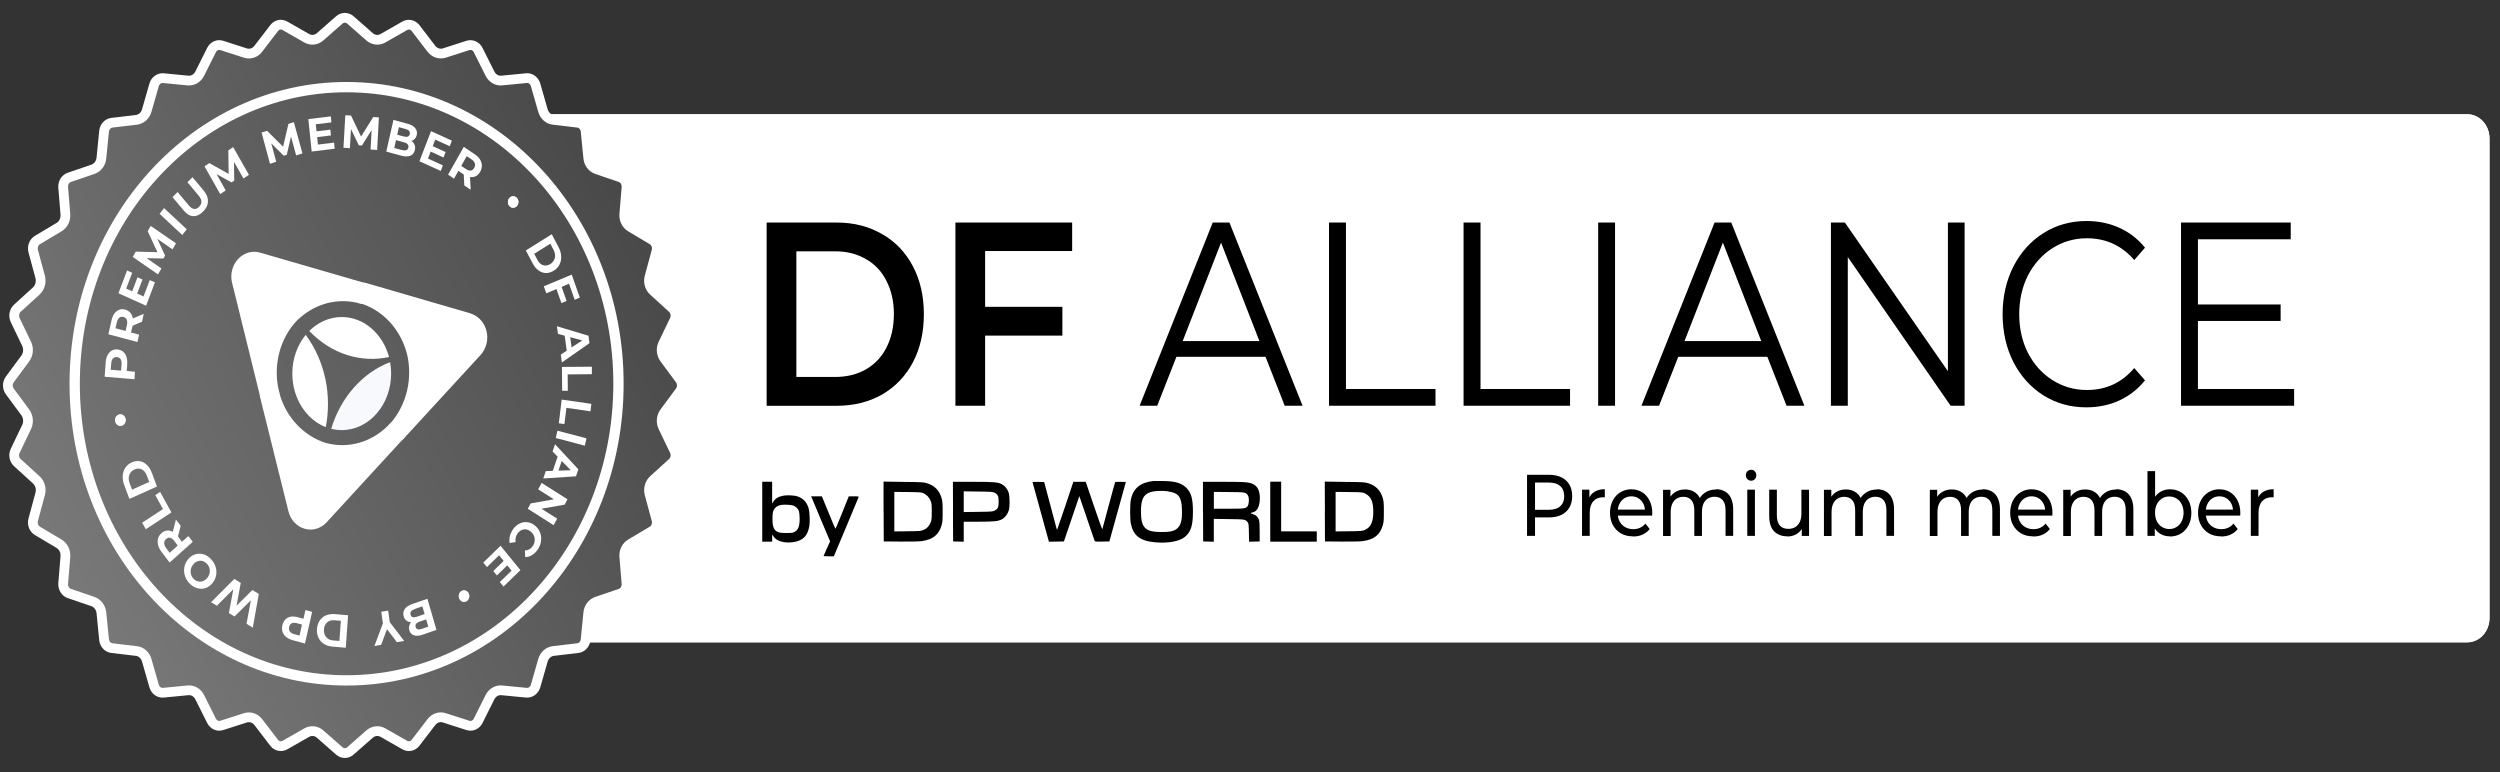 <svg width="136" height="42" viewBox="0 0 136 42" fill="none" xmlns="http://www.w3.org/2000/svg">
<rect x="0" y="0" width="136" height="42" fill="#333333" stroke="none"/>
<path d="M18.398 38.903C27.537 38.903 34.946 30.82 34.946 20.849C34.946 10.878 27.537 2.795 18.398 2.795C9.258 2.795 1.85 10.878 1.85 20.849C1.85 30.82 9.258 38.903 18.398 38.903Z" fill="url(#paint0_linear_10_1440)"/>
<path fill-rule="evenodd" clip-rule="evenodd" d="M22.738 19.117C26.299 17.906 28.285 13.775 27.178 9.889C26.068 6.003 22.282 3.837 18.72 5.044C15.158 6.255 13.172 10.386 14.279 14.272C15.389 18.159 19.175 20.325 22.738 19.113V19.117Z" fill="white"/>
<path fill-rule="evenodd" clip-rule="evenodd" d="M26.275 33.608C29.837 32.397 31.822 28.267 30.715 24.38C29.605 20.494 25.819 18.328 22.257 19.535C18.695 20.747 16.709 24.877 17.816 28.764C18.926 32.65 22.712 34.816 26.275 33.608Z" fill="white"/>
<path fill-rule="evenodd" clip-rule="evenodd" d="M13.021 29.707C16.583 28.495 18.568 24.365 17.461 20.478C16.351 16.592 12.565 14.426 9.003 15.633C5.441 16.845 3.456 20.976 4.562 24.862C5.672 28.748 9.459 30.914 13.021 29.707Z" fill="white"/>
<path fill-rule="evenodd" clip-rule="evenodd" d="M10.2 13.522C9.849 12.102 11.042 10.8 12.344 11.179L20.166 13.455C20.242 13.475 20.314 13.499 20.387 13.518C20.781 13.645 21.005 14.094 20.897 14.528C20.785 14.958 20.376 15.215 19.982 15.097L19.805 15.045C18.796 14.785 16.68 14.777 15.089 16.513C13.509 18.237 13.516 20.521 13.751 21.626L13.802 21.839C13.906 22.273 13.675 22.715 13.281 22.841C12.887 22.963 12.474 22.719 12.355 22.289C12.333 22.206 12.312 22.119 12.29 22.029L10.2 13.526V13.522Z" fill="white"/>
<path fill-rule="evenodd" clip-rule="evenodd" d="M17.432 31.837C16.477 32.879 14.85 32.401 14.499 30.981L12.395 22.451C12.373 22.368 12.351 22.289 12.337 22.21C12.243 21.776 12.485 21.338 12.883 21.228C13.28 21.118 13.685 21.378 13.794 21.808L13.841 22.001C14.141 23.082 15.19 25.087 17.363 25.722C19.522 26.353 21.334 25.205 22.09 24.428L22.234 24.27C22.524 23.954 22.994 23.95 23.287 24.262C23.58 24.574 23.594 25.087 23.312 25.41C23.258 25.473 23.2 25.536 23.138 25.603L17.432 31.829V31.837Z" fill="white"/>
<path fill-rule="evenodd" clip-rule="evenodd" d="M28.339 15.842C29.641 16.221 30.078 18.001 29.127 19.038L23.41 25.292C23.356 25.355 23.302 25.414 23.251 25.465C22.954 25.773 22.484 25.761 22.195 25.442C21.909 25.122 21.913 24.609 22.202 24.29L22.332 24.148C23.041 23.323 24.108 21.331 23.526 18.959C22.947 16.604 21.132 15.468 20.137 15.136L19.942 15.081C19.544 14.967 19.309 14.525 19.407 14.091C19.508 13.657 19.906 13.389 20.307 13.491C20.383 13.511 20.463 13.534 20.546 13.562L28.339 15.839V15.842Z" fill="white"/>
<path d="M134.221 6.216H21.899C21.232 6.216 20.691 6.806 20.691 7.534V33.624C20.691 34.352 21.232 34.942 21.899 34.942H134.221C134.888 34.942 135.428 34.352 135.428 33.624V7.534C135.428 6.806 134.888 6.216 134.221 6.216Z" fill="white"/>
<path d="M134.221 6.216H21.899C21.232 6.216 20.691 6.806 20.691 7.534V33.624C20.691 34.352 21.232 34.942 21.899 34.942H134.221C134.888 34.942 135.428 34.352 135.428 33.624V7.534C135.428 6.806 134.888 6.216 134.221 6.216Z" fill="white"/>
<path d="M27.916 11.033C28.074 11.033 28.202 10.893 28.202 10.721C28.202 10.549 28.074 10.41 27.916 10.41C27.759 10.41 27.631 10.549 27.631 10.721C27.631 10.893 27.759 11.033 27.916 11.033Z" fill="white"/>
<path d="M25.244 32.468C25.401 32.468 25.529 32.328 25.529 32.156C25.529 31.984 25.401 31.845 25.244 31.845C25.086 31.845 24.958 31.984 24.958 32.156C24.958 32.328 25.086 32.468 25.244 32.468Z" fill="white"/>
<path d="M6.551 22.897C6.709 22.897 6.837 22.757 6.837 22.585C6.837 22.413 6.709 22.273 6.551 22.273C6.394 22.273 6.266 22.413 6.266 22.585C6.266 22.757 6.394 22.897 6.551 22.897Z" fill="white"/>
<path d="M62.77 26.164C62.035 26.238 61.638 26.566 61.515 27.201C61.468 27.458 61.468 28.215 61.515 28.472C61.645 29.134 62.021 29.43 62.831 29.501C63.54 29.564 64.155 29.454 64.455 29.209C64.784 28.937 64.896 28.59 64.896 27.84C64.896 27.134 64.806 26.811 64.542 26.542C64.288 26.286 63.945 26.179 63.323 26.168C63.084 26.164 62.838 26.164 62.77 26.168V26.164ZM63.551 26.736C64.104 26.811 64.274 27.024 64.296 27.686C64.321 28.302 64.238 28.602 64.006 28.775C63.829 28.906 63.609 28.949 63.146 28.941C62.296 28.937 62.068 28.704 62.068 27.828C62.068 27.213 62.187 26.933 62.506 26.803C62.733 26.704 63.171 26.677 63.551 26.728V26.736Z" fill="black"/>
<path d="M41.466 27.836V29.465H42.005V29.075L42.084 29.193C42.247 29.434 42.652 29.556 43.115 29.497C43.672 29.426 43.939 29.166 44.03 28.601C44.066 28.353 44.048 27.864 43.99 27.658C43.896 27.327 43.697 27.11 43.393 27.007C43.18 26.936 42.779 26.921 42.551 26.98C42.316 27.031 42.189 27.114 42.084 27.272L42.005 27.39V26.206H41.466V27.836ZM43.191 27.52C43.321 27.576 43.426 27.694 43.466 27.82C43.484 27.879 43.498 28.057 43.502 28.219C43.502 28.672 43.401 28.889 43.144 28.968C42.999 29.012 42.475 29.004 42.348 28.956C42.109 28.862 42.026 28.684 42.023 28.278C42.023 27.915 42.041 27.789 42.135 27.674C42.225 27.552 42.341 27.493 42.522 27.465C42.717 27.438 43.075 27.465 43.194 27.516L43.191 27.52Z" fill="black"/>
<path d="M48.069 27.828L48.076 29.454L48.991 29.462C49.537 29.465 49.996 29.458 50.13 29.438C50.749 29.351 51.071 29.099 51.222 28.574C51.273 28.388 51.28 28.306 51.28 27.836C51.28 27.367 51.273 27.284 51.222 27.098C51.099 26.68 50.85 26.424 50.445 26.293C50.239 26.23 50.188 26.226 49.147 26.215L48.065 26.199V27.828H48.069ZM50.261 26.846C50.431 26.933 50.546 27.059 50.626 27.248C50.68 27.382 50.687 27.438 50.687 27.836C50.687 28.235 50.68 28.29 50.626 28.424C50.543 28.625 50.423 28.751 50.246 28.826C50.105 28.89 50.044 28.893 49.374 28.901L48.651 28.909V26.759L49.385 26.767C50.083 26.775 50.123 26.779 50.257 26.842L50.261 26.846Z" fill="black"/>
<path d="M51.842 27.828L51.849 29.454L52.138 29.462L52.427 29.47V28.381H53.245C54.105 28.381 54.308 28.357 54.525 28.239C54.666 28.16 54.814 27.967 54.872 27.785C54.941 27.572 54.937 27.02 54.872 26.803C54.814 26.617 54.677 26.44 54.525 26.357C54.297 26.231 54.127 26.211 52.948 26.211H51.838L51.845 27.832L51.842 27.828ZM54.109 26.807C54.29 26.905 54.326 26.992 54.326 27.292C54.326 27.592 54.29 27.679 54.109 27.777C54.011 27.828 53.939 27.836 53.216 27.844L52.427 27.856V26.728L53.216 26.74C53.935 26.747 54.011 26.755 54.109 26.807Z" fill="black"/>
<path d="M56.17 26.231C56.17 26.25 56.937 29.036 57.034 29.371L57.063 29.47L57.468 29.462L57.877 29.454L58.296 28.223L58.716 26.988L58.777 27.166C58.81 27.26 58.994 27.793 59.182 28.353C59.374 28.913 59.537 29.391 59.547 29.419C59.566 29.466 59.605 29.47 59.96 29.462L60.35 29.454L60.799 27.836L61.247 26.219L60.965 26.211C60.81 26.211 60.676 26.211 60.665 26.227C60.654 26.239 60.499 26.811 60.314 27.501C60.133 28.188 59.978 28.767 59.967 28.787C59.956 28.807 59.75 28.235 59.508 27.517L59.063 26.211H58.39L57.964 27.489C57.725 28.192 57.526 28.783 57.515 28.799C57.504 28.823 57.486 28.795 57.468 28.72C57.454 28.657 57.295 28.069 57.121 27.414L56.803 26.223L56.488 26.215C56.304 26.215 56.173 26.215 56.173 26.235L56.17 26.231Z" fill="black"/>
<path d="M65.445 27.828L65.452 29.454L65.742 29.462L66.031 29.47V28.227L66.848 28.239C67.731 28.247 67.763 28.255 67.875 28.416C67.926 28.491 67.933 28.55 67.94 28.985L67.951 29.47L68.237 29.462L68.526 29.454V28.925C68.526 28.562 68.515 28.361 68.49 28.286C68.439 28.128 68.32 28.014 68.165 27.971C68.013 27.931 68.009 27.9 68.15 27.872C68.367 27.828 68.504 27.596 68.53 27.233C68.562 26.819 68.461 26.515 68.233 26.373C68.005 26.231 67.846 26.211 66.591 26.211H65.441V27.832L65.445 27.828ZM67.785 26.842C67.85 26.882 67.89 26.941 67.915 27.02C67.962 27.162 67.94 27.418 67.879 27.521C67.788 27.663 67.716 27.675 66.841 27.675H66.034V26.759L66.863 26.767C67.64 26.775 67.694 26.779 67.785 26.838V26.842Z" fill="black"/>
<path d="M69.102 27.837V29.466H71.633V28.906H69.695V26.203H69.102V27.833V27.837Z" fill="black"/>
<path d="M72.071 27.828L72.078 29.454L72.993 29.462C73.539 29.465 73.999 29.458 74.132 29.438C74.751 29.351 75.073 29.099 75.224 28.574C75.275 28.388 75.282 28.306 75.282 27.836C75.282 27.367 75.275 27.284 75.224 27.098C75.101 26.68 74.852 26.424 74.447 26.293C74.241 26.23 74.186 26.226 73.149 26.215L72.067 26.199L72.075 27.828H72.071ZM74.263 26.846C74.581 27.008 74.707 27.288 74.707 27.836C74.707 28.384 74.573 28.688 74.252 28.826C74.111 28.89 74.049 28.893 73.38 28.901L72.657 28.909V26.759L73.391 26.767C74.089 26.775 74.129 26.779 74.259 26.842L74.263 26.846Z" fill="black"/>
<path d="M44.167 27.095C44.185 27.146 44.42 27.698 44.68 28.322L45.158 29.45L44.98 29.841C44.883 30.054 44.803 30.239 44.803 30.247C44.803 30.255 44.926 30.263 45.082 30.263H45.36L46.026 28.681C46.391 27.813 46.694 27.079 46.705 27.051C46.72 27.008 46.698 27 46.449 27H46.174L46.112 27.154C46.076 27.241 45.917 27.635 45.758 28.034C45.599 28.436 45.458 28.764 45.447 28.764C45.44 28.764 45.266 28.365 45.071 27.88L44.709 27H44.127L44.163 27.095H44.167Z" fill="black"/>
<path d="M41.705 12.106H45.509C46.439 12.106 47.263 12.315 47.983 12.733C48.703 13.14 49.263 13.724 49.661 14.485C50.059 15.235 50.258 16.103 50.258 17.093C50.258 18.083 50.059 18.955 49.661 19.713C49.263 20.462 48.703 21.046 47.983 21.464C47.263 21.871 46.439 22.076 45.509 22.076H41.705V12.11V12.106ZM45.434 20.506C46.07 20.506 46.63 20.367 47.111 20.091C47.6 19.807 47.972 19.409 48.229 18.896C48.493 18.375 48.627 17.771 48.627 17.089C48.627 16.406 48.493 15.807 48.229 15.294C47.972 14.773 47.6 14.374 47.111 14.098C46.63 13.814 46.07 13.672 45.434 13.672H43.322V20.506H45.434Z" fill="black"/>
<path d="M53.591 13.656V16.691H57.793V18.257H53.591V22.072H51.975V12.106H58.325V13.656H53.587H53.591Z" fill="black"/>
<path d="M68.848 19.409H63.998L62.953 22.072H61.995L65.973 12.106H66.881L70.859 22.072H69.889L68.844 19.409H68.848ZM68.512 18.553L66.425 13.199L64.338 18.553H68.515H68.512Z" fill="black"/>
<path d="M72.302 12.106H73.22V21.161H78.091V22.072H72.298V12.106H72.302Z" fill="black"/>
<path d="M79.622 12.106H80.54V21.161H85.411V22.072H79.618V12.106H79.622Z" fill="black"/>
<path d="M86.94 12.106H87.859V22.072H86.94V12.106Z" fill="black"/>
<path d="M96.148 19.409H91.298L90.253 22.072H89.295L93.273 12.106H94.18L98.158 22.072H97.189L96.144 19.409H96.148ZM95.811 18.553L93.725 13.199L91.638 18.553H95.815H95.811Z" fill="black"/>
<path d="M106.874 12.106V22.072H106.114L100.52 13.984V22.072H99.602V12.106H100.361L105.966 20.194V12.106H106.874Z" fill="black"/>
<path d="M113.492 22.159C112.631 22.159 111.85 21.942 111.156 21.504C110.468 21.066 109.926 20.463 109.528 19.697C109.138 18.92 108.942 18.052 108.942 17.093C108.942 16.134 109.138 15.271 109.528 14.501C109.926 13.724 110.472 13.116 111.17 12.678C111.868 12.24 112.645 12.023 113.506 12.023C114.153 12.023 114.75 12.146 115.296 12.394C115.842 12.643 116.309 13.002 116.688 13.475L116.103 14.146C115.423 13.357 114.566 12.962 113.528 12.962C112.841 12.962 112.215 13.144 111.651 13.503C111.087 13.862 110.646 14.359 110.32 14.982C110.006 15.61 109.846 16.312 109.846 17.089C109.846 17.866 110.002 18.569 110.32 19.196C110.642 19.823 111.087 20.317 111.651 20.676C112.215 21.035 112.841 21.216 113.528 21.216C114.573 21.216 115.43 20.818 116.103 20.021L116.688 20.691C116.309 21.165 115.839 21.532 115.285 21.788C114.739 22.037 114.143 22.159 113.495 22.159H113.492Z" fill="black"/>
<path d="M124.8 21.161V22.072H118.648V12.106H124.615V13.017H119.567V16.564H124.066V17.46H119.567V21.161H124.8Z" fill="black"/>
<path d="M83.071 29.15V25.828H84.257C84.525 25.828 84.753 25.875 84.941 25.966C85.129 26.057 85.274 26.191 85.375 26.364C85.476 26.538 85.527 26.747 85.527 26.988C85.527 27.229 85.476 27.434 85.375 27.611C85.274 27.781 85.129 27.915 84.941 28.01C84.753 28.1 84.525 28.148 84.257 28.148H83.31L83.505 27.923V29.15H83.071ZM83.505 27.97L83.31 27.733H84.247C84.525 27.733 84.735 27.67 84.876 27.54C85.02 27.41 85.093 27.229 85.093 26.992C85.093 26.755 85.02 26.57 84.876 26.443C84.735 26.313 84.525 26.25 84.247 26.25H83.31L83.505 26.013V27.978V27.97ZM86.062 29.15V26.637H86.463V27.319L86.424 27.15C86.489 26.976 86.594 26.842 86.745 26.751C86.897 26.66 87.082 26.613 87.302 26.613V27.055C87.302 27.055 87.266 27.051 87.252 27.051H87.208C86.984 27.051 86.807 27.122 86.677 27.268C86.546 27.414 86.481 27.623 86.481 27.899V29.15H86.066H86.062ZM88.821 29.177C88.575 29.177 88.358 29.122 88.17 29.012C87.986 28.901 87.841 28.747 87.736 28.558C87.635 28.365 87.584 28.144 87.584 27.895C87.584 27.647 87.635 27.426 87.733 27.232C87.834 27.039 87.971 26.889 88.145 26.783C88.322 26.672 88.521 26.617 88.742 26.617C88.962 26.617 89.161 26.672 89.335 26.779C89.505 26.885 89.638 27.039 89.736 27.232C89.834 27.426 89.884 27.651 89.884 27.911C89.884 27.931 89.884 27.951 89.881 27.978C89.881 28.002 89.881 28.026 89.877 28.049H87.917V27.722H89.66L89.49 27.836C89.49 27.674 89.461 27.532 89.4 27.406C89.338 27.28 89.248 27.181 89.136 27.11C89.027 27.039 88.897 27 88.749 27C88.601 27 88.474 27.035 88.362 27.11C88.25 27.181 88.159 27.28 88.098 27.41C88.033 27.536 88.004 27.682 88.004 27.848V27.923C88.004 28.089 88.04 28.242 88.109 28.373C88.181 28.503 88.282 28.605 88.409 28.676C88.535 28.747 88.684 28.787 88.847 28.787C88.984 28.787 89.107 28.763 89.215 28.712C89.327 28.661 89.429 28.586 89.512 28.483L89.743 28.779C89.638 28.913 89.508 29.012 89.353 29.083C89.201 29.154 89.027 29.185 88.836 29.185L88.821 29.177ZM93.341 26.613C93.526 26.613 93.692 26.652 93.833 26.731C93.974 26.81 94.087 26.929 94.162 27.09C94.242 27.252 94.285 27.457 94.285 27.702V29.15H93.87V27.757C93.87 27.513 93.819 27.331 93.714 27.209C93.609 27.087 93.465 27.023 93.276 27.023C93.139 27.023 93.016 27.055 92.911 27.118C92.806 27.181 92.727 27.276 92.669 27.398C92.615 27.52 92.586 27.674 92.586 27.86V29.154H92.17V27.761C92.17 27.517 92.119 27.335 92.014 27.213C91.913 27.09 91.765 27.027 91.577 27.027C91.439 27.027 91.32 27.059 91.215 27.122C91.11 27.185 91.031 27.28 90.973 27.402C90.915 27.524 90.886 27.678 90.886 27.864V29.158H90.47V26.645H90.872V27.315L90.806 27.146C90.879 26.98 90.991 26.854 91.143 26.763C91.295 26.672 91.468 26.625 91.667 26.625C91.888 26.625 92.076 26.684 92.239 26.806C92.398 26.925 92.502 27.102 92.553 27.343L92.383 27.268C92.452 27.075 92.575 26.921 92.748 26.802C92.922 26.684 93.124 26.629 93.356 26.629L93.341 26.613ZM95.052 29.15V26.637H95.468V29.15H95.052ZM95.262 26.151C95.182 26.151 95.114 26.124 95.056 26.065C95.005 26.009 94.976 25.938 94.976 25.855C94.976 25.773 95.001 25.698 95.056 25.642C95.11 25.587 95.179 25.556 95.262 25.556C95.345 25.556 95.41 25.583 95.461 25.642C95.515 25.698 95.544 25.765 95.544 25.848C95.544 25.93 95.519 26.005 95.464 26.065C95.414 26.12 95.345 26.151 95.258 26.151H95.262ZM97.236 29.177C97.037 29.177 96.864 29.138 96.716 29.059C96.567 28.98 96.451 28.862 96.368 28.7C96.289 28.534 96.245 28.329 96.245 28.085V26.637H96.661V28.029C96.661 28.278 96.716 28.459 96.82 28.586C96.929 28.708 97.084 28.771 97.28 28.771C97.424 28.771 97.551 28.74 97.659 28.676C97.768 28.609 97.851 28.515 97.909 28.392C97.967 28.266 97.996 28.112 97.996 27.939V26.641H98.412V29.154H98.017V28.475L98.082 28.657C98.007 28.822 97.894 28.953 97.743 29.047C97.591 29.138 97.421 29.185 97.233 29.185L97.236 29.177ZM102.093 26.613C102.277 26.613 102.444 26.652 102.585 26.731C102.726 26.81 102.838 26.929 102.914 27.09C102.993 27.252 103.037 27.457 103.037 27.702V29.15H102.621V27.757C102.621 27.513 102.57 27.331 102.465 27.209C102.36 27.087 102.216 27.023 102.028 27.023C101.89 27.023 101.767 27.055 101.663 27.118C101.558 27.181 101.478 27.276 101.42 27.398C101.366 27.52 101.337 27.674 101.337 27.86V29.154H100.921V27.761C100.921 27.517 100.871 27.335 100.766 27.213C100.664 27.09 100.516 27.027 100.328 27.027C100.191 27.027 100.071 27.059 99.966 27.122C99.862 27.185 99.782 27.28 99.724 27.402C99.666 27.524 99.637 27.678 99.637 27.864V29.158H99.222V26.645H99.623V27.315L99.558 27.146C99.63 26.98 99.742 26.854 99.894 26.763C100.046 26.672 100.22 26.625 100.419 26.625C100.639 26.625 100.827 26.684 100.99 26.806C101.149 26.925 101.254 27.102 101.305 27.343L101.135 27.268C101.203 27.075 101.326 26.921 101.5 26.802C101.673 26.684 101.876 26.629 102.107 26.629L102.093 26.613ZM107.854 26.613C108.038 26.613 108.204 26.652 108.345 26.731C108.486 26.81 108.599 26.929 108.675 27.09C108.754 27.252 108.797 27.457 108.797 27.702V29.15H108.382V27.757C108.382 27.513 108.331 27.331 108.226 27.209C108.121 27.087 107.977 27.023 107.789 27.023C107.651 27.023 107.528 27.055 107.423 27.118C107.318 27.181 107.239 27.276 107.181 27.398C107.127 27.52 107.098 27.674 107.098 27.86V29.154H106.682V27.761C106.682 27.517 106.631 27.335 106.526 27.213C106.425 27.09 106.277 27.027 106.089 27.027C105.951 27.027 105.832 27.059 105.727 27.122C105.622 27.185 105.543 27.28 105.485 27.402C105.427 27.524 105.398 27.678 105.398 27.864V29.158H104.982V26.645H105.384V27.315L105.319 27.146C105.391 26.98 105.503 26.854 105.655 26.763C105.807 26.672 105.98 26.625 106.179 26.625C106.4 26.625 106.588 26.684 106.751 26.806C106.91 26.925 107.015 27.102 107.065 27.343L106.895 27.268C106.964 27.075 107.087 26.921 107.261 26.802C107.434 26.684 107.637 26.629 107.868 26.629L107.854 26.613ZM110.591 29.177C110.345 29.177 110.128 29.122 109.94 29.012C109.756 28.901 109.611 28.747 109.506 28.558C109.405 28.365 109.354 28.144 109.354 27.895C109.354 27.647 109.405 27.426 109.503 27.232C109.604 27.039 109.741 26.889 109.915 26.783C110.092 26.672 110.291 26.617 110.512 26.617C110.732 26.617 110.931 26.672 111.105 26.779C111.275 26.885 111.408 27.039 111.506 27.232C111.604 27.426 111.654 27.651 111.654 27.911C111.654 27.931 111.654 27.951 111.651 27.978C111.651 28.002 111.651 28.026 111.647 28.049H109.687V27.722H111.43L111.26 27.836C111.26 27.674 111.231 27.532 111.17 27.406C111.105 27.28 111.018 27.181 110.906 27.11C110.797 27.039 110.667 27 110.519 27C110.371 27 110.244 27.035 110.132 27.11C110.02 27.181 109.929 27.28 109.868 27.41C109.803 27.536 109.774 27.682 109.774 27.848V27.923C109.774 28.089 109.81 28.242 109.879 28.373C109.951 28.503 110.052 28.605 110.179 28.676C110.305 28.747 110.454 28.787 110.616 28.787C110.754 28.787 110.877 28.763 110.985 28.712C111.097 28.661 111.199 28.586 111.282 28.483L111.513 28.779C111.408 28.913 111.278 29.012 111.123 29.083C110.971 29.154 110.797 29.185 110.606 29.185L110.591 29.177ZM115.111 26.613C115.296 26.613 115.462 26.652 115.603 26.731C115.744 26.81 115.856 26.929 115.932 27.09C116.012 27.252 116.055 27.457 116.055 27.702V29.15H115.639V27.757C115.639 27.513 115.589 27.331 115.484 27.209C115.379 27.087 115.234 27.023 115.046 27.023C114.909 27.023 114.786 27.055 114.681 27.118C114.576 27.181 114.497 27.276 114.439 27.398C114.385 27.52 114.356 27.674 114.356 27.86V29.154H113.94V27.761C113.94 27.517 113.889 27.335 113.784 27.213C113.683 27.09 113.535 27.027 113.347 27.027C113.209 27.027 113.09 27.059 112.985 27.122C112.88 27.185 112.801 27.28 112.743 27.402C112.685 27.524 112.656 27.678 112.656 27.864V29.158H112.24V26.645H112.642V27.315L112.576 27.146C112.649 26.98 112.761 26.854 112.913 26.763C113.065 26.672 113.238 26.625 113.437 26.625C113.658 26.625 113.846 26.684 114.009 26.806C114.168 26.925 114.272 27.102 114.323 27.343L114.153 27.268C114.222 27.075 114.345 26.921 114.518 26.802C114.692 26.684 114.894 26.629 115.126 26.629L115.111 26.613ZM118.044 29.177C117.845 29.177 117.668 29.13 117.509 29.035C117.354 28.937 117.227 28.795 117.137 28.605C117.046 28.416 117.003 28.179 117.003 27.895C117.003 27.611 117.05 27.375 117.14 27.185C117.234 26.996 117.361 26.854 117.52 26.759C117.679 26.664 117.856 26.617 118.044 26.617C118.272 26.617 118.471 26.672 118.645 26.779C118.818 26.885 118.956 27.035 119.057 27.229C119.158 27.418 119.209 27.643 119.209 27.899C119.209 28.156 119.158 28.381 119.057 28.574C118.956 28.767 118.818 28.917 118.645 29.024C118.471 29.13 118.272 29.185 118.044 29.185V29.177ZM116.822 29.15V25.631H117.238V27.303L117.194 27.887L117.22 28.471V29.15H116.818H116.822ZM118.008 28.779C118.156 28.779 118.287 28.744 118.402 28.669C118.522 28.598 118.616 28.495 118.681 28.361C118.749 28.227 118.786 28.069 118.786 27.891C118.786 27.714 118.749 27.556 118.681 27.426C118.616 27.292 118.522 27.189 118.402 27.118C118.287 27.047 118.153 27.008 118.008 27.008C117.863 27.008 117.73 27.043 117.614 27.118C117.498 27.189 117.404 27.292 117.335 27.426C117.27 27.556 117.234 27.71 117.234 27.891C117.234 28.073 117.267 28.227 117.335 28.361C117.404 28.495 117.498 28.598 117.614 28.669C117.733 28.74 117.863 28.779 118.008 28.779ZM120.811 29.177C120.565 29.177 120.348 29.122 120.16 29.012C119.975 28.901 119.831 28.747 119.726 28.558C119.625 28.365 119.574 28.144 119.574 27.895C119.574 27.647 119.625 27.426 119.722 27.232C119.823 27.039 119.961 26.889 120.134 26.783C120.312 26.672 120.511 26.617 120.731 26.617C120.952 26.617 121.151 26.672 121.324 26.779C121.494 26.885 121.628 27.039 121.726 27.232C121.823 27.426 121.874 27.651 121.874 27.911C121.874 27.931 121.874 27.951 121.87 27.978C121.87 28.002 121.87 28.026 121.867 28.049H119.907V27.722H121.65L121.48 27.836C121.48 27.674 121.451 27.532 121.389 27.406C121.324 27.28 121.237 27.181 121.125 27.11C121.017 27.039 120.887 27 120.738 27C120.59 27 120.464 27.035 120.351 27.11C120.239 27.181 120.149 27.28 120.087 27.41C120.022 27.536 119.993 27.682 119.993 27.848V27.923C119.993 28.089 120.03 28.242 120.098 28.373C120.171 28.503 120.272 28.605 120.398 28.676C120.525 28.747 120.673 28.787 120.836 28.787C120.973 28.787 121.096 28.763 121.205 28.712C121.317 28.661 121.418 28.586 121.501 28.483L121.733 28.779C121.628 28.913 121.498 29.012 121.342 29.083C121.19 29.154 121.017 29.185 120.825 29.185L120.811 29.177ZM122.445 29.15V26.637H122.847V27.319L122.807 27.15C122.872 26.976 122.977 26.842 123.129 26.751C123.281 26.66 123.465 26.613 123.686 26.613V27.055C123.686 27.055 123.649 27.051 123.635 27.051H123.592C123.367 27.051 123.19 27.122 123.06 27.268C122.93 27.414 122.865 27.623 122.865 27.899V29.15H122.449H122.445Z" fill="black"/>
<path d="M18.459 1.083C18.633 0.929 18.883 0.929 19.06 1.083L20.105 2.002C20.311 2.183 20.597 2.215 20.832 2.081L22.021 1.402C22.22 1.288 22.466 1.343 22.607 1.529L23.468 2.653C23.638 2.874 23.913 2.965 24.169 2.886L25.457 2.471C25.674 2.404 25.902 2.507 26.01 2.72L26.654 4.006C26.78 4.259 27.034 4.409 27.297 4.381L28.636 4.251C28.86 4.227 29.066 4.381 29.135 4.614L29.536 6.014C29.616 6.291 29.836 6.492 30.1 6.519L31.435 6.677C31.659 6.705 31.832 6.894 31.858 7.139L32.002 8.595C32.031 8.883 32.212 9.123 32.465 9.21L33.749 9.648C33.962 9.723 34.1 9.948 34.082 10.193L33.962 11.652C33.937 11.94 34.074 12.216 34.306 12.355L35.485 13.057C35.68 13.175 35.778 13.424 35.713 13.661L35.333 15.065C35.257 15.341 35.34 15.645 35.546 15.83L36.577 16.769C36.751 16.927 36.797 17.192 36.693 17.409L36.071 18.707C35.948 18.963 35.977 19.275 36.143 19.5L36.986 20.64C37.127 20.829 37.127 21.101 36.986 21.295L36.143 22.435C35.977 22.66 35.948 22.971 36.071 23.228L36.693 24.526C36.797 24.743 36.747 25.011 36.577 25.165L35.546 26.104C35.344 26.29 35.261 26.589 35.333 26.869L35.713 28.274C35.778 28.511 35.68 28.759 35.485 28.878L34.306 29.58C34.074 29.718 33.937 29.994 33.962 30.282L34.082 31.742C34.103 31.987 33.962 32.212 33.749 32.286L32.465 32.724C32.212 32.811 32.028 33.052 32.002 33.34L31.858 34.796C31.832 35.04 31.659 35.23 31.435 35.257L30.1 35.415C29.836 35.447 29.616 35.644 29.536 35.92L29.135 37.321C29.066 37.554 28.86 37.703 28.636 37.684L27.297 37.554C27.034 37.526 26.78 37.676 26.654 37.928L26.01 39.215C25.902 39.428 25.674 39.534 25.457 39.463L24.169 39.049C23.913 38.966 23.638 39.057 23.468 39.282L22.607 40.406C22.463 40.595 22.22 40.647 22.021 40.532L20.832 39.854C20.597 39.72 20.311 39.751 20.105 39.933L19.06 40.852C18.886 41.006 18.637 41.006 18.459 40.852L17.414 39.933C17.208 39.751 16.922 39.72 16.687 39.854L15.498 40.532C15.299 40.647 15.053 40.592 14.912 40.406L14.051 39.282C13.881 39.061 13.606 38.97 13.35 39.049L12.062 39.463C11.845 39.534 11.617 39.428 11.509 39.215L10.865 37.928C10.739 37.676 10.486 37.526 10.222 37.554L8.883 37.684C8.659 37.707 8.453 37.554 8.384 37.321L7.983 35.92C7.903 35.644 7.683 35.443 7.419 35.415L6.084 35.257C5.86 35.23 5.687 35.04 5.661 34.796L5.517 33.34C5.488 33.052 5.307 32.811 5.054 32.724L3.77 32.286C3.557 32.212 3.419 31.987 3.437 31.742L3.557 30.282C3.582 29.994 3.445 29.718 3.213 29.58L2.034 28.878C1.839 28.759 1.741 28.511 1.806 28.274L2.186 26.869C2.262 26.589 2.179 26.29 1.973 26.104L0.942 25.165C0.769 25.007 0.722 24.743 0.826 24.526L1.448 23.228C1.571 22.971 1.542 22.66 1.376 22.435L0.534 21.295C0.392 21.105 0.392 20.833 0.534 20.64L1.376 19.5C1.542 19.275 1.571 18.963 1.448 18.707L0.826 17.409C0.722 17.192 0.772 16.923 0.942 16.769L1.973 15.83C2.175 15.645 2.258 15.345 2.186 15.065L1.806 13.661C1.745 13.424 1.839 13.175 2.034 13.057L3.213 12.355C3.445 12.216 3.582 11.94 3.557 11.652L3.437 10.193C3.416 9.948 3.557 9.723 3.77 9.648L5.054 9.21C5.307 9.123 5.491 8.883 5.517 8.595L5.661 7.139C5.687 6.894 5.86 6.705 6.084 6.677L7.419 6.519C7.683 6.488 7.903 6.291 7.983 6.014L8.384 4.614C8.453 4.381 8.659 4.231 8.883 4.251L10.222 4.381C10.486 4.409 10.739 4.259 10.865 4.006L11.509 2.72C11.617 2.507 11.845 2.4 12.062 2.471L13.35 2.886C13.603 2.969 13.881 2.878 14.051 2.653L14.912 1.529C15.056 1.339 15.299 1.288 15.498 1.402L16.687 2.081C16.922 2.215 17.208 2.183 17.414 2.002L18.459 1.083Z" fill="url(#paint1_linear_10_1440)" stroke="white" stroke-width="0.53"/>
<path d="M18.854 37.013C27.023 37.013 33.645 29.789 33.645 20.877C33.645 11.965 27.023 4.74 18.854 4.74C10.685 4.74 4.063 11.965 4.063 20.877C4.063 29.789 10.685 37.013 18.854 37.013Z" fill="url(#paint2_linear_10_1440)" stroke="white" stroke-width="0.56"/>
<path fill-rule="evenodd" clip-rule="evenodd" d="M12.626 15.396C12.569 15.167 12.569 14.927 12.626 14.698C12.684 14.469 12.793 14.26 12.948 14.094C13.104 13.929 13.295 13.806 13.505 13.743C13.715 13.68 13.939 13.68 14.149 13.743L19.7 15.353C19.754 15.365 19.805 15.38 19.855 15.396C19.982 15.447 20.083 15.55 20.145 15.68C20.206 15.81 20.217 15.96 20.181 16.099C20.145 16.237 20.061 16.359 19.946 16.434C19.83 16.509 19.696 16.537 19.562 16.513L19.436 16.473C18.843 16.335 18.224 16.355 17.642 16.537C17.06 16.718 16.525 17.053 16.087 17.507C15.664 17.977 15.357 18.556 15.194 19.184C15.028 19.815 15.009 20.478 15.14 21.121L15.176 21.271C15.194 21.346 15.201 21.421 15.194 21.496C15.187 21.571 15.165 21.646 15.129 21.709C15.096 21.776 15.049 21.835 14.995 21.878C14.941 21.926 14.876 21.961 14.811 21.981C14.742 22.001 14.673 22.009 14.604 22.001C14.536 21.993 14.467 21.969 14.406 21.93C14.344 21.89 14.29 21.843 14.246 21.784C14.203 21.725 14.171 21.657 14.152 21.583C14.134 21.523 14.12 21.46 14.109 21.397L12.626 15.388V15.396Z" fill="white"/>
<path fill-rule="evenodd" clip-rule="evenodd" d="M25.587 17.049C25.796 17.113 25.992 17.235 26.144 17.401C26.299 17.57 26.408 17.779 26.465 18.004C26.523 18.233 26.523 18.474 26.465 18.703C26.408 18.931 26.299 19.141 26.144 19.31L22.082 23.729L21.952 23.871C21.902 23.922 21.844 23.966 21.782 23.993C21.717 24.021 21.649 24.037 21.58 24.037C21.511 24.037 21.442 24.021 21.377 23.993C21.312 23.966 21.254 23.922 21.207 23.871C21.11 23.761 21.055 23.615 21.055 23.465C21.055 23.315 21.11 23.165 21.207 23.058L21.301 22.956C21.71 22.466 21.999 21.875 22.148 21.235C22.296 20.596 22.296 19.926 22.148 19.287C21.988 18.651 21.688 18.071 21.273 17.594C20.857 17.117 20.336 16.758 19.761 16.552L19.623 16.513C19.49 16.474 19.374 16.375 19.302 16.245C19.229 16.114 19.208 15.957 19.244 15.811C19.28 15.665 19.367 15.539 19.486 15.46C19.605 15.381 19.75 15.357 19.887 15.389L20.057 15.436L25.59 17.046L25.587 17.049Z" fill="white"/>
<path fill-rule="evenodd" clip-rule="evenodd" d="M17.769 28.412C17.614 28.578 17.422 28.7 17.212 28.763C17.003 28.826 16.778 28.826 16.569 28.763C16.359 28.704 16.167 28.582 16.012 28.416C15.856 28.25 15.748 28.041 15.69 27.812L14.193 21.784C14.193 21.721 14.167 21.665 14.153 21.614C14.117 21.464 14.139 21.31 14.211 21.176C14.283 21.046 14.402 20.947 14.536 20.912C14.674 20.872 14.818 20.896 14.941 20.975C15.064 21.054 15.151 21.18 15.187 21.33L15.22 21.464C15.404 22.091 15.73 22.66 16.167 23.117C16.605 23.575 17.136 23.91 17.722 24.096C18.308 24.253 18.919 24.258 19.505 24.096C20.091 23.938 20.63 23.622 21.078 23.184L21.183 23.074C21.284 22.967 21.418 22.908 21.555 22.908C21.693 22.908 21.83 22.967 21.928 23.074C22.026 23.184 22.08 23.33 22.08 23.48C22.08 23.63 22.026 23.776 21.928 23.887C21.888 23.93 21.848 23.977 21.801 24.021L17.769 28.412Z" fill="white"/>
<path d="M21.161 19.424C19.649 19.748 18.04 19.274 16.825 18.004C17.299 17.531 17.917 17.247 18.594 17.247C19.805 17.247 20.828 18.166 21.165 19.428L21.161 19.424Z" fill="white"/>
<path d="M16.629 18.217C17.692 19.645 18.058 21.508 17.721 23.236C16.665 22.822 15.902 21.673 15.902 20.324C15.902 19.511 16.177 18.77 16.629 18.221V18.217Z" fill="white"/>
<path d="M21.277 20.32C21.277 22.021 20.073 23.398 18.59 23.398C18.395 23.398 18.203 23.374 18.019 23.326C18.532 21.618 19.722 20.269 21.223 19.701C21.259 19.902 21.277 20.107 21.277 20.32Z" fill="#F8F9FD"/>
<path d="M24.958 32.428C24.958 32.255 25.085 32.117 25.244 32.117C25.403 32.117 25.529 32.255 25.529 32.428C25.529 32.602 25.403 32.74 25.244 32.74C25.085 32.74 24.958 32.602 24.958 32.428Z" fill="white"/>
<path d="M5.745 19.732C5.756 19.575 5.788 19.44 5.846 19.33C5.904 19.219 5.976 19.133 6.07 19.077C6.164 19.022 6.269 18.998 6.389 19.01C6.508 19.022 6.609 19.062 6.696 19.129C6.779 19.2 6.841 19.294 6.88 19.413C6.92 19.531 6.931 19.669 6.92 19.827L6.895 20.182L7.343 20.221L7.314 20.632L5.694 20.494L5.749 19.728L5.745 19.732ZM6.613 19.827C6.62 19.705 6.606 19.61 6.562 19.539C6.519 19.472 6.45 19.433 6.36 19.425C6.269 19.417 6.197 19.444 6.143 19.503C6.089 19.563 6.056 19.653 6.049 19.78L6.023 20.115L6.588 20.162L6.613 19.827Z" fill="white"/>
<path d="M7.723 17.503L7.209 17.72V17.74L7.126 18.087L7.567 18.206L7.477 18.604L5.896 18.186L6.063 17.44C6.095 17.286 6.15 17.16 6.222 17.061C6.294 16.959 6.381 16.892 6.479 16.852C6.576 16.813 6.685 16.809 6.804 16.84C6.92 16.872 7.018 16.931 7.09 17.014C7.162 17.097 7.206 17.199 7.227 17.326L7.82 17.073L7.726 17.503H7.723ZM6.714 17.243C6.623 17.219 6.551 17.231 6.49 17.282C6.428 17.334 6.385 17.416 6.356 17.535L6.283 17.858L6.833 18.004L6.905 17.681C6.931 17.562 6.927 17.464 6.895 17.389C6.862 17.314 6.801 17.267 6.714 17.243Z" fill="white"/>
<path d="M8.149 15.235L8.428 15.361L7.947 16.631L6.442 15.953L6.912 14.714L7.191 14.84L6.865 15.7L7.191 15.846L7.48 15.085L7.751 15.207L7.462 15.969L7.809 16.126L8.149 15.235Z" fill="white"/>
<path d="M9.382 13.562L8.558 12.994L8.981 13.905L8.89 14.063L7.976 14.043L8.782 14.604L8.594 14.927L7.22 13.976L7.386 13.688L8.565 13.72L8.033 12.576L8.2 12.291L9.574 13.238L9.386 13.562H9.382Z" fill="white"/>
<path d="M8.681 11.633L8.923 11.321L10.16 12.473L9.917 12.784L8.681 11.633Z" fill="white"/>
<path d="M11.043 11.514C10.869 11.684 10.692 11.767 10.511 11.759C10.33 11.751 10.157 11.648 9.998 11.455L9.383 10.721L9.661 10.445L10.265 11.167C10.46 11.404 10.649 11.431 10.826 11.254C10.912 11.167 10.956 11.072 10.956 10.97C10.956 10.867 10.902 10.753 10.8 10.634L10.197 9.912L10.471 9.64L11.086 10.374C11.245 10.567 11.321 10.761 11.314 10.962C11.307 11.159 11.216 11.345 11.043 11.514Z" fill="white"/>
<path d="M13.242 9.707L12.728 8.804L12.742 9.826L12.598 9.924L11.78 9.471L12.28 10.358L11.979 10.559L11.126 9.048L11.39 8.871L12.439 9.463L12.421 8.18L12.685 8.003L13.542 9.51L13.242 9.711V9.707Z" fill="white"/>
<path d="M16.109 8.452L15.831 7.431L15.599 8.421L15.436 8.472L14.757 7.801L15.028 8.8L14.688 8.91L14.229 7.21L14.529 7.115L15.4 7.983L15.69 6.74L15.986 6.646L16.453 8.346L16.113 8.456L16.109 8.452Z" fill="white"/>
<path d="M18.174 7.762L18.206 8.09L16.955 8.244L16.774 6.48L17.997 6.33L18.029 6.658L17.179 6.76L17.219 7.143L17.971 7.052L18.004 7.368L17.252 7.458L17.295 7.865L18.174 7.758V7.762Z" fill="white"/>
<path d="M20.159 8.133L20.217 7.072L19.689 7.916L19.519 7.904L19.092 7.021L19.034 8.062L18.684 8.039L18.785 6.267L19.096 6.287L19.642 7.427L20.304 6.366L20.611 6.385L20.517 8.157L20.166 8.133H20.159Z" fill="white"/>
<path d="M22.376 7.664C22.459 7.719 22.517 7.79 22.553 7.877C22.589 7.963 22.593 8.058 22.568 8.165C22.535 8.315 22.452 8.417 22.325 8.472C22.199 8.524 22.036 8.524 21.83 8.469L21.013 8.248L21.403 6.523L22.174 6.733C22.365 6.784 22.506 6.863 22.589 6.973C22.676 7.08 22.701 7.206 22.673 7.344C22.654 7.427 22.618 7.498 22.564 7.553C22.513 7.608 22.452 7.648 22.376 7.668V7.664ZM21.7 6.922L21.609 7.328L21.971 7.427C22.061 7.451 22.134 7.451 22.188 7.427C22.242 7.403 22.278 7.36 22.293 7.293C22.307 7.226 22.293 7.17 22.257 7.123C22.217 7.076 22.152 7.04 22.061 7.017L21.7 6.918V6.922ZM21.873 8.161C21.971 8.188 22.047 8.188 22.101 8.169C22.159 8.149 22.195 8.102 22.213 8.031C22.246 7.889 22.166 7.79 21.971 7.739L21.544 7.624L21.447 8.05L21.873 8.165V8.161Z" fill="white"/>
<path d="M24.094 8.997L23.978 9.301L22.817 8.772L23.447 7.135L24.582 7.652L24.466 7.955L23.678 7.596L23.541 7.951L24.239 8.271L24.127 8.567L23.428 8.247L23.284 8.626L24.101 9.001L24.094 8.997Z" fill="white"/>
<path d="M25.258 10.098L25.229 9.498L25.215 9.486L24.936 9.297L24.698 9.719L24.376 9.502L25.229 7.991L25.83 8.394C25.953 8.476 26.047 8.571 26.112 8.674C26.177 8.78 26.213 8.891 26.213 9.005C26.213 9.12 26.184 9.234 26.123 9.344C26.058 9.455 25.978 9.538 25.884 9.585C25.79 9.632 25.685 9.648 25.569 9.629L25.605 10.323L25.262 10.09L25.258 10.098ZM25.797 9.131C25.844 9.045 25.855 8.966 25.83 8.887C25.804 8.808 25.747 8.733 25.649 8.67L25.389 8.496L25.092 9.025L25.352 9.198C25.45 9.262 25.533 9.289 25.613 9.277C25.689 9.266 25.75 9.218 25.797 9.135V9.131Z" fill="white"/>
<path d="M30.013 12.737L30.382 13.436C30.469 13.601 30.52 13.767 30.527 13.933C30.538 14.098 30.509 14.248 30.44 14.386C30.371 14.525 30.266 14.639 30.125 14.726C29.984 14.813 29.843 14.856 29.699 14.852C29.554 14.852 29.42 14.801 29.294 14.71C29.167 14.619 29.062 14.489 28.975 14.323L28.606 13.625L30.017 12.741L30.013 12.737ZM29.232 14.134C29.312 14.288 29.416 14.386 29.543 14.426C29.67 14.469 29.803 14.446 29.937 14.363C30.071 14.28 30.154 14.165 30.183 14.024C30.216 13.882 30.19 13.736 30.107 13.582L29.937 13.258L29.062 13.806L29.232 14.13V14.134Z" fill="white"/>
<path d="M30.954 15.436L30.552 15.606L30.823 16.371L30.541 16.489L30.27 15.724L29.717 15.957L29.583 15.574L31.102 14.939L31.543 16.19L31.261 16.308L30.957 15.44L30.954 15.436Z" fill="white"/>
<path d="M30.831 19.074L30.719 18.261L30.354 18.162L30.296 17.748L32.014 18.265L32.068 18.667L30.567 19.717L30.509 19.291L30.831 19.078V19.074ZM31.095 18.9L31.674 18.521L31.019 18.344L31.095 18.9Z" fill="white"/>
<path d="M32.198 19.945V20.356L30.881 20.367L30.889 21.259H30.581L30.57 19.961L32.198 19.949V19.945Z" fill="white"/>
<path d="M32.172 21.97L32.122 22.376L30.813 22.187L30.704 23.07L30.4 23.027L30.556 21.737L32.169 21.97H32.172Z" fill="white"/>
<path d="M31.905 23.847L31.815 24.246L30.234 23.828L30.325 23.429L31.905 23.847Z" fill="white"/>
<path d="M30.071 25.615L30.335 24.842L30.06 24.561L30.194 24.167L31.463 25.532L31.333 25.911L29.554 26.029L29.691 25.627L30.067 25.615H30.071ZM30.378 25.603L31.051 25.579L30.559 25.078L30.378 25.607V25.603Z" fill="white"/>
<path d="M30.119 28.57L28.712 27.678L28.867 27.387L30.13 27.162L29.276 26.621L29.464 26.27L30.871 27.162L30.715 27.454L29.457 27.675L30.31 28.215L30.122 28.566L30.119 28.57Z" fill="white"/>
<path d="M27.923 28.771C28.028 28.633 28.151 28.531 28.292 28.468C28.433 28.404 28.578 28.389 28.726 28.412C28.874 28.436 29.008 28.507 29.135 28.617C29.258 28.728 29.345 28.862 29.395 29.012C29.446 29.166 29.453 29.324 29.424 29.485C29.395 29.651 29.326 29.801 29.218 29.943C29.128 30.061 29.026 30.152 28.918 30.211C28.806 30.274 28.69 30.306 28.571 30.306L28.552 29.947C28.719 29.943 28.856 29.872 28.961 29.734C29.026 29.647 29.066 29.556 29.081 29.462C29.099 29.363 29.091 29.272 29.059 29.178C29.026 29.087 28.968 29.004 28.892 28.937C28.813 28.866 28.733 28.823 28.643 28.803C28.552 28.787 28.466 28.795 28.383 28.831C28.299 28.866 28.223 28.929 28.162 29.012C28.057 29.15 28.021 29.308 28.05 29.489L27.724 29.537C27.703 29.407 27.706 29.276 27.742 29.142C27.779 29.012 27.84 28.886 27.93 28.767L27.923 28.771Z" fill="white"/>
<path d="M26.492 30.85L26.289 30.606L27.229 29.69L28.311 31.016L27.392 31.908L27.189 31.663L27.83 31.044L27.595 30.756L27.03 31.304L26.835 31.063L27.399 30.515L27.15 30.207L26.488 30.85H26.492Z" fill="white"/>
<path d="M22.365 33.845C22.268 33.845 22.184 33.818 22.112 33.762C22.04 33.707 21.989 33.628 21.96 33.526C21.917 33.376 21.939 33.245 22.022 33.127C22.105 33.013 22.246 32.918 22.448 32.851L23.251 32.575L23.743 34.267L22.984 34.528C22.796 34.595 22.637 34.603 22.514 34.559C22.387 34.516 22.308 34.425 22.268 34.291C22.242 34.208 22.242 34.129 22.261 34.05C22.279 33.975 22.311 33.904 22.365 33.845ZM23.298 34.094L23.183 33.695L22.825 33.818C22.734 33.849 22.673 33.889 22.637 33.936C22.6 33.987 22.593 34.042 22.611 34.109C22.629 34.176 22.669 34.216 22.723 34.232C22.778 34.252 22.85 34.244 22.94 34.212L23.298 34.09V34.094ZM22.561 33.135C22.467 33.166 22.401 33.21 22.362 33.257C22.322 33.309 22.315 33.368 22.333 33.439C22.373 33.581 22.488 33.616 22.68 33.549L23.099 33.403L22.977 32.985L22.557 33.131L22.561 33.135Z" fill="white"/>
<path d="M20.828 33.904L20.742 33.281L21.114 33.218L21.204 33.845L21.986 34.867L21.591 34.934L21.053 34.228L20.734 35.08L20.369 35.143L20.832 33.904H20.828Z" fill="white"/>
<path d="M18.813 35.237L18.076 35.174C17.898 35.158 17.747 35.111 17.616 35.024C17.486 34.941 17.389 34.827 17.323 34.689C17.258 34.551 17.229 34.393 17.244 34.216C17.255 34.038 17.305 33.888 17.389 33.762C17.472 33.636 17.584 33.541 17.725 33.478C17.866 33.419 18.021 33.395 18.199 33.407L18.936 33.47L18.81 35.237H18.813ZM18.195 33.742C18.032 33.73 17.902 33.766 17.797 33.856C17.692 33.947 17.634 34.078 17.624 34.247C17.613 34.417 17.652 34.551 17.743 34.657C17.833 34.764 17.956 34.827 18.119 34.839L18.463 34.867L18.542 33.77L18.199 33.742H18.195Z" fill="white"/>
<path d="M15.907 34.819C15.766 34.78 15.65 34.725 15.56 34.646C15.466 34.567 15.404 34.472 15.368 34.366C15.332 34.259 15.332 34.141 15.361 34.011C15.39 33.884 15.444 33.782 15.52 33.703C15.596 33.624 15.693 33.573 15.809 33.549C15.921 33.529 16.048 33.537 16.189 33.573L16.507 33.66L16.616 33.186L16.981 33.285L16.59 35.009L15.907 34.823V34.819ZM16.135 33.9C16.026 33.873 15.936 33.873 15.867 33.908C15.798 33.944 15.751 34.011 15.73 34.105C15.708 34.204 15.719 34.283 15.766 34.35C15.809 34.417 15.889 34.468 15.997 34.496L16.294 34.575L16.427 33.975L16.131 33.896L16.135 33.9Z" fill="white"/>
<path d="M11.487 32.756L12.745 31.494L13.096 31.711L12.868 32.95L13.729 32.097L14.08 32.31L13.751 34.145L13.411 33.936L13.649 32.654L12.756 33.537L12.453 33.352L12.691 32.058L11.798 32.953L11.483 32.76L11.487 32.756Z" fill="white"/>
<path d="M11.443 30.385C11.57 30.507 11.66 30.645 11.718 30.803C11.772 30.961 11.787 31.119 11.762 31.276C11.733 31.438 11.668 31.584 11.563 31.714C11.458 31.845 11.335 31.935 11.194 31.987C11.049 32.038 10.905 32.042 10.756 32.006C10.604 31.967 10.467 31.888 10.34 31.77C10.214 31.647 10.123 31.509 10.069 31.351C10.015 31.194 10 31.036 10.026 30.874C10.051 30.712 10.116 30.57 10.221 30.436C10.326 30.306 10.449 30.215 10.594 30.164C10.735 30.116 10.879 30.109 11.031 30.144C11.179 30.18 11.32 30.259 11.447 30.381L11.443 30.385ZM11.234 30.649C11.161 30.582 11.082 30.535 10.995 30.515C10.908 30.495 10.821 30.503 10.735 30.539C10.648 30.57 10.572 30.629 10.507 30.712C10.442 30.795 10.398 30.886 10.38 30.981C10.362 31.075 10.366 31.17 10.395 31.261C10.424 31.351 10.474 31.434 10.546 31.501C10.619 31.568 10.698 31.616 10.789 31.631C10.876 31.651 10.962 31.643 11.049 31.612C11.132 31.576 11.208 31.521 11.277 31.438C11.342 31.355 11.386 31.265 11.404 31.17C11.422 31.071 11.414 30.977 11.386 30.886C11.357 30.795 11.306 30.716 11.234 30.645V30.649Z" fill="white"/>
<path d="M9.831 28.602L9.679 29.181L9.69 29.197L9.896 29.473L10.247 29.162L10.486 29.477L9.227 30.602L8.779 30.01C8.688 29.888 8.627 29.765 8.598 29.643C8.569 29.521 8.569 29.402 8.598 29.292C8.63 29.181 8.692 29.087 8.786 29.004C8.88 28.921 8.978 28.874 9.086 28.862C9.191 28.85 9.292 28.874 9.397 28.933L9.571 28.262L9.827 28.602H9.831ZM9.035 29.323C8.963 29.387 8.931 29.462 8.931 29.544C8.931 29.627 8.967 29.718 9.035 29.813L9.231 30.073L9.668 29.679L9.473 29.418C9.401 29.323 9.328 29.268 9.252 29.253C9.176 29.237 9.104 29.26 9.035 29.323Z" fill="white"/>
<path d="M7.929 28.787L7.733 28.436L8.865 27.694L8.446 26.933L8.71 26.759L9.325 27.876L7.929 28.791V28.787Z" fill="white"/>
<path d="M7.039 27.142L6.76 26.396C6.692 26.218 6.666 26.045 6.677 25.883C6.688 25.718 6.735 25.572 6.818 25.445C6.901 25.319 7.021 25.22 7.169 25.153C7.317 25.086 7.466 25.067 7.607 25.09C7.748 25.114 7.878 25.181 7.99 25.291C8.102 25.398 8.192 25.544 8.261 25.721L8.54 26.467L7.035 27.142H7.039ZM7.986 25.871C7.925 25.706 7.834 25.595 7.715 25.536C7.592 25.477 7.462 25.477 7.317 25.54C7.173 25.603 7.079 25.706 7.032 25.84C6.985 25.974 6.992 26.124 7.053 26.29L7.184 26.637L8.117 26.218L7.986 25.871Z" fill="white"/>
<path d="M6.262 22.853C6.262 22.68 6.388 22.541 6.547 22.541C6.707 22.541 6.833 22.68 6.833 22.853C6.833 23.027 6.707 23.165 6.547 23.165C6.388 23.165 6.262 23.027 6.262 22.853Z" fill="white"/>
<path d="M27.63 10.989C27.63 10.816 27.756 10.678 27.916 10.678C28.075 10.678 28.201 10.816 28.201 10.989C28.201 11.163 28.075 11.301 27.916 11.301C27.756 11.301 27.63 11.163 27.63 10.989Z" fill="white"/>
<path d="M27.916 11.301C28.073 11.301 28.201 11.162 28.201 10.989C28.201 10.817 28.073 10.678 27.916 10.678C27.758 10.678 27.63 10.817 27.63 10.989C27.63 11.162 27.758 11.301 27.916 11.301Z" fill="white"/>
<path d="M25.244 32.74C25.401 32.74 25.529 32.6 25.529 32.428C25.529 32.256 25.401 32.117 25.244 32.117C25.086 32.117 24.958 32.256 24.958 32.428C24.958 32.6 25.086 32.74 25.244 32.74Z" fill="white"/>
<path d="M6.551 23.165C6.709 23.165 6.837 23.025 6.837 22.853C6.837 22.681 6.709 22.541 6.551 22.541C6.394 22.541 6.266 22.681 6.266 22.853C6.266 23.025 6.394 23.165 6.551 23.165Z" fill="white"/>
<defs>
<linearGradient id="paint0_linear_10_1440" x1="-1.152" y1="33.289" x2="39.597" y2="11.502" gradientUnits="userSpaceOnUse">
<stop stop-color="#2DC8ED"/>
<stop offset="1" stop-color="#548AF0"/>
</linearGradient>
<linearGradient id="paint1_linear_10_1440" x1="2.946" y1="31.044" x2="35.911" y2="13.417" gradientUnits="userSpaceOnUse">
<stop stop-color="#797979"/>
<stop offset="1" stop-color="#484848"/>
</linearGradient>
<linearGradient id="paint2_linear_10_1440" x1="1.503" y1="31.92" x2="37.677" y2="12.579" gradientUnits="userSpaceOnUse">
<stop stop-color="#797979"/>
<stop offset="1" stop-color="#484848"/>
</linearGradient>
</defs>
</svg>
